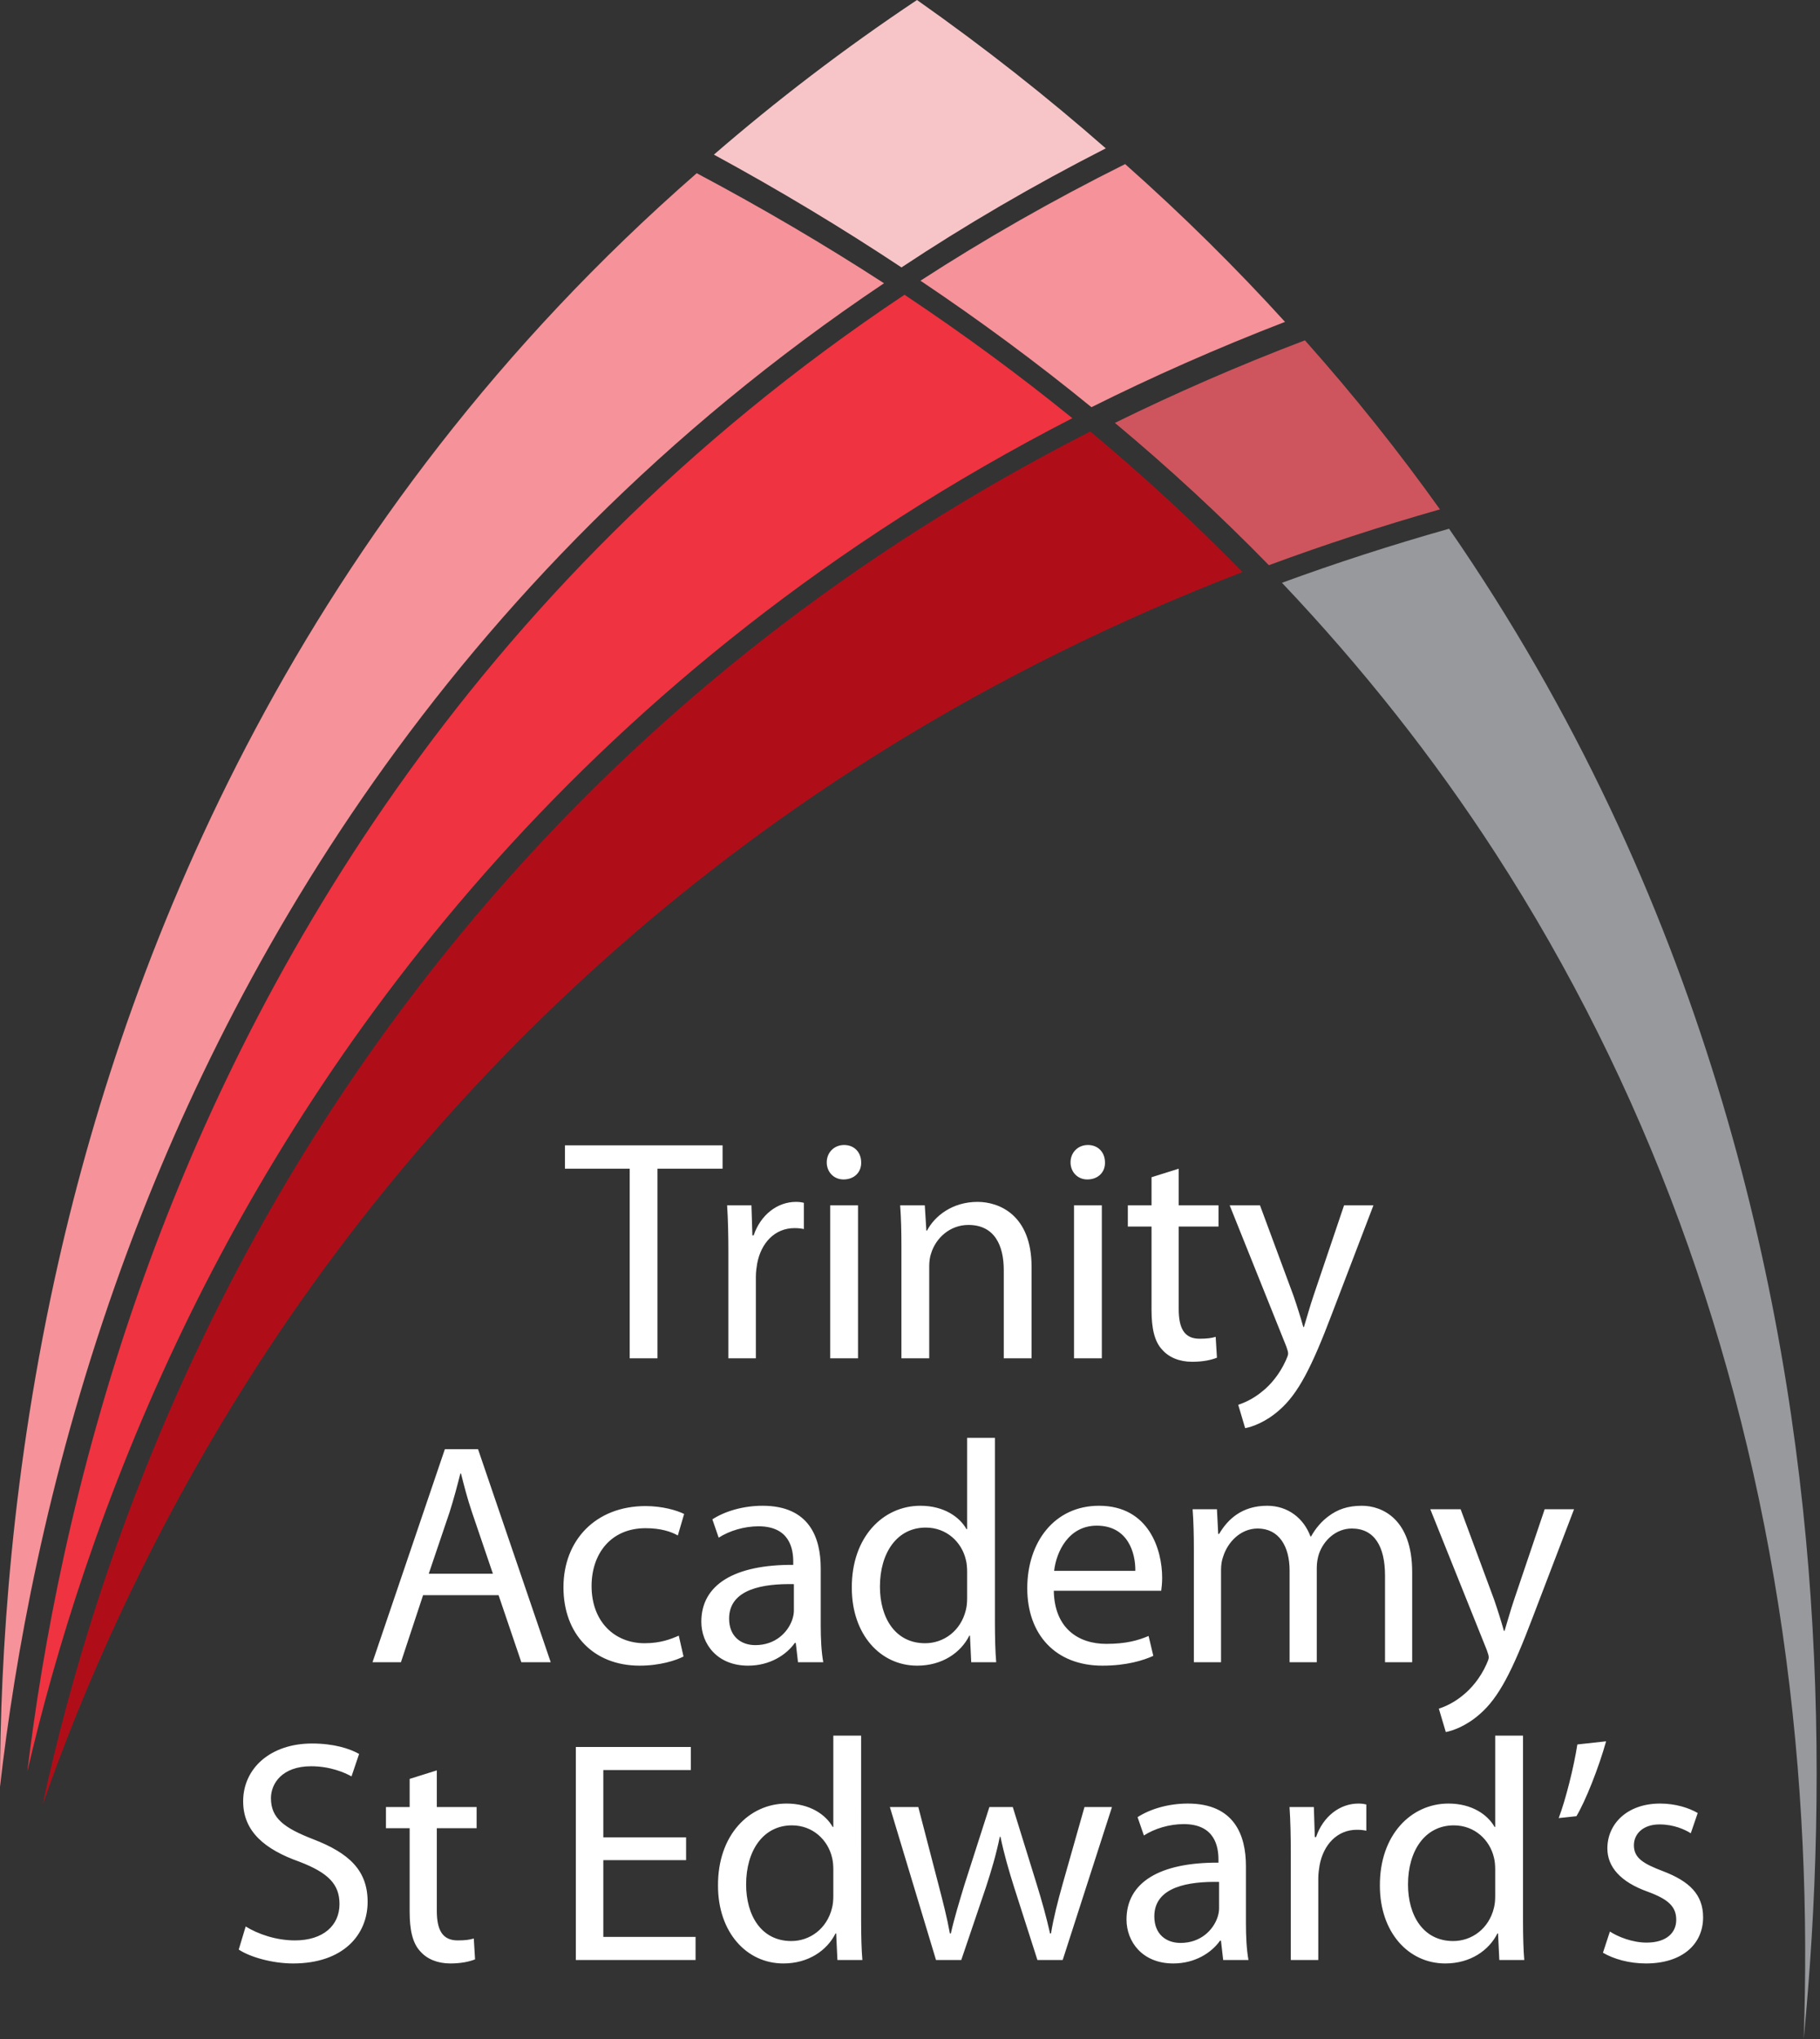 <?xml version="1.0" encoding="UTF-8"?>
<!DOCTYPE svg PUBLIC '-//W3C//DTD SVG 1.0//EN'
          'http://www.w3.org/TR/2001/REC-SVG-20010904/DTD/svg10.dtd'>
<svg height="112" viewBox="0 0 100 112" width="100" xmlns="http://www.w3.org/2000/svg" xmlns:xlink="http://www.w3.org/1999/xlink"
><rect x="0" y="0" width="100" height="112" fill="#333333" stroke="none"/><g fill="none" fill-rule="evenodd"
  ><g
    ><g
      ><path d="M97.937,89.642 C99.103,97.705 99.34,105.304 99.104,112 C99.797,104.837 100.095,96.581 99.486,87.732 C98.319,70.736 93.556,49.206 79.619,29.043 C76.433,29.944 73.373,30.935 70.438,32.012 C74.847,36.664 78.776,41.625 82.187,46.896 C90.362,59.528 95.661,73.91 97.937,89.642" fill="#97999D"
        /><path d="M59.907,23.702 C33.157,37.325 18.759,57.714 11.216,73.353 C6.396,83.349 3.761,92.557 2.337,99.148 C4.486,92.973 8.072,84.523 13.816,75.525 C23.08,61.01 39.8,42.4 68.268,31.423 C65.702,28.795 62.92,26.215 59.907,23.702 Z" fill="#AF0E19"
        /><path d="M79.118,27.979 C76.88,24.841 74.413,21.739 71.699,18.694 C68.027,20.09 64.555,21.611 61.258,23.229 C64.249,25.722 67.067,28.33 69.719,31.046 C72.722,29.935 75.854,28.909 79.118,27.979" fill="#CE555D"
        /><path d="M58.921,22.971 C56.057,20.646 52.985,18.381 49.698,16.191 C25.461,32.334 13.509,54.223 7.664,70.828 C4.066,81.052 2.334,90.402 1.502,97.311 C3.013,90.791 5.632,82.146 10.133,72.839 C17.724,57.145 32.169,36.719 58.921,22.971" fill="#EF3340"
        /><path d="M6.333,70.582 C12.228,53.87 24.252,31.873 48.572,15.559 C45.351,13.47 41.924,11.449 38.281,9.514 C16.475,28.551 7.161,51.879 3.218,69.291 C0.631,80.713 0.001,90.91 0,98.146 C0.804,91.09 2.549,81.309 6.333,70.582" fill="#F69299"
        /><path d="M39.225,8.494 C42.814,10.445 46.248,12.511 49.532,14.689 C53.017,12.378 56.755,10.189 60.757,8.149 C57.559,5.345 54.111,2.621 50.384,0 C46.343,2.696 42.637,5.543 39.225,8.494" fill="#F7C5C8"
        /><path d="M50.575,15.418 C53.864,17.624 56.997,19.941 59.969,22.367 C63.322,20.693 66.866,19.124 70.605,17.68 C67.919,14.727 64.998,11.831 61.821,9.013 C57.813,11.01 54.069,13.154 50.575,15.418" fill="#F69299"
      /></g
      ><path d="M34.598,74.611 L34.598,64.196 L31.04,64.196 L31.04,62.911 L39.702,62.911 L39.702,64.196 L36.126,64.196 L36.126,74.611 L34.598,74.611 Z M40.021,74.611 L40.021,68.83 C40.021,67.841 40.003,66.99 39.951,66.209 L41.288,66.209 L41.34,67.858 L41.409,67.858 C41.791,66.73 42.711,66.018 43.735,66.018 C43.909,66.018 44.031,66.036 44.169,66.07 L44.169,67.511 C44.013,67.476 43.857,67.459 43.649,67.459 C42.572,67.459 41.809,68.275 41.6,69.421 C41.566,69.629 41.531,69.872 41.531,70.132 L41.531,74.611 L40.021,74.611 Z M47.144,74.611 L45.616,74.611 L45.616,66.209 L47.144,66.209 L47.144,74.611 Z M46.38,62.894 C46.953,62.894 47.317,63.31 47.317,63.848 C47.335,64.369 46.953,64.786 46.345,64.786 C45.807,64.786 45.425,64.369 45.425,63.848 C45.425,63.31 45.825,62.894 46.38,62.894 Z M49.528,74.611 L49.528,68.483 C49.528,67.615 49.511,66.904 49.459,66.209 L50.813,66.209 L50.899,67.598 L50.934,67.598 C51.351,66.799 52.323,66.018 53.712,66.018 C54.875,66.018 56.68,66.713 56.68,69.594 L56.68,74.611 L55.152,74.611 L55.152,69.768 C55.152,68.414 54.649,67.285 53.208,67.285 C52.201,67.285 51.42,67.997 51.16,68.848 C51.09,69.039 51.056,69.299 51.056,69.56 L51.056,74.611 L49.528,74.611 Z M60.54,74.611 L59.012,74.611 L59.012,66.209 L60.54,66.209 L60.54,74.611 Z M59.776,62.894 C60.349,62.894 60.713,63.31 60.713,63.848 C60.731,64.369 60.349,64.786 59.741,64.786 C59.203,64.786 58.821,64.369 58.821,63.848 C58.821,63.31 59.22,62.894 59.776,62.894 Z M63.271,64.664 L64.764,64.196 L64.764,66.209 L66.951,66.209 L66.951,67.372 L64.764,67.372 L64.764,71.903 C64.764,72.945 65.059,73.535 65.91,73.535 C66.326,73.535 66.569,73.5 66.795,73.431 L66.865,74.576 C66.569,74.698 66.101,74.802 65.51,74.802 C64.799,74.802 64.226,74.559 63.861,74.142 C63.427,73.691 63.271,72.945 63.271,71.955 L63.271,67.372 L61.969,67.372 L61.969,66.209 L63.271,66.209 L63.271,64.664 Z M67.565,66.209 L69.231,66.209 L71.071,71.174 C71.262,71.729 71.471,72.389 71.61,72.892 L71.644,72.892 C71.801,72.389 71.974,71.747 72.182,71.139 L73.849,66.209 L75.463,66.209 L73.172,72.198 C72.078,75.08 71.332,76.555 70.29,77.458 C69.544,78.118 68.797,78.378 68.415,78.447 L68.034,77.163 C68.415,77.041 68.919,76.798 69.37,76.416 C69.787,76.087 70.308,75.496 70.655,74.715 C70.724,74.559 70.776,74.437 70.776,74.351 C70.776,74.264 70.742,74.142 70.672,73.951 L67.565,66.209 Z M27.394,87.622 L23.246,87.622 L22.03,91.303 L20.468,91.303 L24.443,79.602 L26.266,79.602 L30.259,91.303 L28.644,91.303 L27.394,87.622 Z M23.558,86.442 L27.082,86.442 L25.936,83.074 C25.676,82.31 25.502,81.616 25.329,80.939 L25.294,80.939 C25.12,81.633 24.929,82.345 24.704,83.057 L23.558,86.442 Z M37.295,89.844 L37.556,90.99 C37.156,91.198 36.271,91.493 35.143,91.493 C32.608,91.493 30.959,89.758 30.959,87.188 C30.959,84.602 32.73,82.727 35.472,82.727 C36.375,82.727 37.174,82.953 37.59,83.161 L37.243,84.342 C36.879,84.133 36.306,83.942 35.472,83.942 C33.546,83.942 32.504,85.366 32.504,87.119 C32.504,89.063 33.754,90.261 35.42,90.261 C36.288,90.261 36.861,90.035 37.295,89.844 Z M45.095,86.147 L45.095,89.289 C45.095,90.018 45.13,90.73 45.234,91.303 L43.846,91.303 L43.724,90.244 L43.672,90.244 C43.203,90.903 42.301,91.493 41.103,91.493 C39.402,91.493 38.534,90.296 38.534,89.081 C38.534,87.05 40.339,85.939 43.585,85.956 L43.585,85.782 C43.585,85.088 43.394,83.838 41.676,83.838 C40.895,83.838 40.079,84.081 39.488,84.463 L39.141,83.456 C39.836,83.005 40.842,82.71 41.901,82.71 C44.471,82.71 45.095,84.463 45.095,86.147 Z M43.62,88.473 L43.62,87.015 C41.953,86.98 40.061,87.275 40.061,88.907 C40.061,89.896 40.721,90.365 41.502,90.365 C42.596,90.365 43.29,89.671 43.533,88.959 C43.585,88.803 43.62,88.629 43.62,88.473 Z M53.139,78.978 L54.666,78.978 L54.666,89.133 C54.666,89.879 54.684,90.73 54.736,91.303 L53.364,91.303 L53.295,89.844 L53.26,89.844 C52.792,90.782 51.767,91.493 50.396,91.493 C48.365,91.493 46.803,89.775 46.803,87.223 C46.785,84.428 48.521,82.71 50.57,82.71 C51.854,82.71 52.722,83.317 53.104,83.994 L53.139,83.994 L53.139,78.978 Z M53.139,87.779 L53.139,86.32 C53.139,86.13 53.121,85.869 53.069,85.678 C52.844,84.706 52.01,83.908 50.865,83.908 C49.285,83.908 48.348,85.296 48.348,87.154 C48.348,88.855 49.181,90.261 50.83,90.261 C51.854,90.261 52.792,89.584 53.069,88.438 C53.121,88.23 53.139,88.022 53.139,87.779 Z M63.803,87.379 L57.901,87.379 C57.936,89.445 59.255,90.296 60.783,90.296 C61.876,90.296 62.536,90.105 63.109,89.862 L63.369,90.955 C62.831,91.198 61.911,91.493 60.574,91.493 C57.988,91.493 56.443,89.775 56.443,87.24 C56.443,84.706 57.936,82.71 60.384,82.71 C63.126,82.71 63.855,85.123 63.855,86.668 C63.855,86.98 63.821,87.223 63.803,87.379 Z M57.919,86.286 L62.38,86.286 C62.397,85.314 61.981,83.803 60.262,83.803 C58.717,83.803 58.04,85.227 57.919,86.286 Z M65.597,91.303 L65.597,85.175 C65.597,84.307 65.58,83.595 65.528,82.901 L66.865,82.901 L66.934,84.255 L66.986,84.255 C67.455,83.456 68.236,82.71 69.625,82.71 C70.77,82.71 71.638,83.404 72.003,84.394 L72.038,84.394 C72.298,83.925 72.628,83.56 72.975,83.3 C73.478,82.918 74.034,82.71 74.832,82.71 C75.943,82.71 77.592,83.439 77.592,86.355 L77.592,91.303 L76.1,91.303 L76.1,86.546 C76.1,84.932 75.509,83.96 74.277,83.96 C73.409,83.96 72.732,84.602 72.472,85.348 C72.402,85.557 72.35,85.834 72.35,86.112 L72.35,91.303 L70.857,91.303 L70.857,86.268 C70.857,84.932 70.267,83.96 69.104,83.96 C68.149,83.96 67.455,84.723 67.212,85.487 C67.125,85.713 67.09,85.973 67.09,86.234 L67.09,91.303 L65.597,91.303 Z M78.588,82.901 L80.254,82.901 L82.094,87.865 C82.285,88.421 82.494,89.081 82.633,89.584 L82.667,89.584 C82.824,89.081 82.997,88.438 83.205,87.831 L84.872,82.901 L86.486,82.901 L84.195,88.89 C83.101,91.771 82.355,93.247 81.313,94.149 C80.567,94.809 79.82,95.069 79.439,95.139 L79.057,93.854 C79.439,93.733 79.942,93.49 80.393,93.108 C80.81,92.778 81.331,92.188 81.678,91.407 C81.747,91.25 81.799,91.129 81.799,91.042 C81.799,90.955 81.765,90.834 81.695,90.643 L78.588,82.901 Z" fill="#FFF"
      /><path d="M16.103,107.851 C18.863,107.851 20.199,106.271 20.199,104.466 C20.199,102.748 19.193,101.793 17.214,101.029 C15.599,100.404 14.887,99.866 14.887,98.772 C14.887,97.974 15.495,97.019 17.092,97.019 C18.151,97.019 18.932,97.366 19.314,97.575 L19.731,96.342 C19.21,96.047 18.342,95.769 17.144,95.769 C14.87,95.769 13.36,97.123 13.36,98.946 C13.36,100.595 14.54,101.585 16.45,102.262 C18.029,102.869 18.654,103.494 18.654,104.588 C18.654,105.768 17.752,106.584 16.207,106.584 C15.165,106.584 14.176,106.237 13.499,105.82 L13.117,107.087 C13.742,107.504 14.974,107.851 16.103,107.851 Z M24.747,107.851 C25.338,107.851 25.806,107.747 26.102,107.625 L26.032,106.48 C25.806,106.549 25.563,106.584 25.147,106.584 C24.296,106.584 24.001,105.994 24.001,104.952 L24.001,100.421 L26.188,100.421 L26.188,99.258 L24.001,99.258 L24.001,97.245 L22.508,97.713 L22.508,99.258 L21.206,99.258 L21.206,100.421 L22.508,100.421 L22.508,105.004 C22.508,105.994 22.664,106.74 23.098,107.192 C23.463,107.608 24.036,107.851 24.747,107.851 Z M38.218,107.66 L38.218,106.393 L33.149,106.393 L33.149,102.175 L37.697,102.175 L37.697,100.925 L33.149,100.925 L33.149,97.227 L37.958,97.227 L37.958,95.96 L31.639,95.96 L31.639,107.66 L38.218,107.66 Z M43.044,107.851 C44.415,107.851 45.44,107.139 45.908,106.202 L45.943,106.202 L46.012,107.66 L47.384,107.66 C47.334,107.115 47.316,106.317 47.315,105.598 L47.314,95.335 L45.787,95.335 L45.787,100.352 L45.752,100.352 C45.37,99.675 44.502,99.067 43.218,99.067 C41.169,99.067 39.433,100.786 39.451,103.581 C39.451,106.133 41.013,107.851 43.044,107.851 Z M43.478,106.619 C41.829,106.619 40.996,105.213 40.996,103.511 C40.996,101.654 41.933,100.265 43.513,100.265 C44.658,100.265 45.492,101.064 45.717,102.036 C45.769,102.227 45.787,102.487 45.787,102.678 L45.787,104.136 C45.787,104.379 45.769,104.588 45.717,104.796 C45.44,105.942 44.502,106.619 43.478,106.619 Z M52.817,107.66 L54.171,103.668 C54.466,102.765 54.727,101.897 54.935,100.89 L54.97,100.89 C55.178,101.88 55.421,102.713 55.716,103.65 L57.001,107.66 L58.39,107.66 L61.098,99.258 L59.587,99.258 L58.39,103.477 C58.112,104.466 57.886,105.351 57.747,106.202 L57.695,106.202 C57.504,105.351 57.261,104.466 56.949,103.459 L55.647,99.258 L54.362,99.258 L52.991,103.529 C52.713,104.449 52.435,105.351 52.244,106.202 L52.192,106.202 C52.036,105.334 51.81,104.466 51.567,103.529 L50.456,99.258 L48.894,99.258 L51.429,107.66 L52.817,107.66 Z M64.465,107.851 C65.663,107.851 66.566,107.261 67.034,106.601 L67.086,106.601 L67.208,107.66 L68.597,107.66 C68.493,107.087 68.458,106.376 68.458,105.647 L68.458,102.505 C68.458,100.821 67.833,99.067 65.264,99.067 C64.205,99.067 63.198,99.363 62.504,99.814 L62.851,100.821 C63.441,100.439 64.257,100.196 65.038,100.196 C66.757,100.196 66.948,101.446 66.948,102.14 L66.948,102.314 C63.701,102.296 61.896,103.407 61.896,105.438 C61.896,106.653 62.764,107.851 64.465,107.851 Z M64.865,106.723 C64.083,106.723 63.424,106.254 63.424,105.265 C63.424,103.633 65.316,103.338 66.982,103.372 L66.982,104.831 C66.982,104.987 66.948,105.16 66.896,105.317 C66.653,106.028 65.958,106.723 64.865,106.723 Z M72.433,107.66 L72.433,103.182 C72.433,102.921 72.468,102.678 72.503,102.47 C72.711,101.324 73.475,100.508 74.551,100.508 C74.759,100.508 74.915,100.526 75.072,100.56 L75.072,99.119 C74.933,99.085 74.811,99.067 74.638,99.067 C73.614,99.067 72.694,99.779 72.312,100.907 L72.242,100.907 L72.19,99.258 L70.853,99.258 C70.906,100.04 70.923,100.89 70.923,101.88 L70.923,107.66 L72.433,107.66 Z M79.412,107.851 C80.783,107.851 81.807,107.139 82.276,106.202 L82.31,106.202 L82.38,107.66 L83.751,107.66 C83.702,107.115 83.684,106.317 83.682,105.598 L83.682,95.335 L82.154,95.335 L82.154,100.352 L82.12,100.352 C81.738,99.675 80.87,99.067 79.585,99.067 C77.537,99.067 75.801,100.786 75.818,103.581 C75.818,106.133 77.38,107.851 79.412,107.851 Z M79.845,106.619 C78.196,106.619 77.363,105.213 77.363,103.511 C77.363,101.654 78.301,100.265 79.88,100.265 C81.026,100.265 81.859,101.064 82.085,102.036 C82.137,102.227 82.154,102.487 82.154,102.678 L82.154,104.136 C82.154,104.379 82.137,104.588 82.085,104.796 C81.807,105.942 80.87,106.619 79.845,106.619 Z M85.643,99.866 L86.616,99.762 C87.102,98.963 87.848,97.088 88.247,95.648 L86.668,95.821 C86.477,97.054 86.025,98.859 85.643,99.866 Z M90.435,107.851 C92.431,107.851 93.577,106.792 93.577,105.317 C93.577,104.067 92.83,103.338 91.372,102.782 C90.278,102.366 89.775,102.053 89.775,101.359 C89.775,100.734 90.278,100.213 91.181,100.213 C91.962,100.213 92.57,100.491 92.9,100.699 L93.281,99.588 C92.813,99.31 92.066,99.067 91.216,99.067 C89.41,99.067 88.317,100.178 88.317,101.532 C88.317,102.539 89.028,103.372 90.539,103.911 C91.667,104.327 92.101,104.727 92.101,105.456 C92.101,106.15 91.58,106.705 90.469,106.705 C89.705,106.705 88.907,106.393 88.456,106.098 L88.074,107.261 C88.664,107.608 89.515,107.851 90.435,107.851 Z" fill="#FFF" fill-rule="nonzero"
    /></g
  ></g
></svg
>
